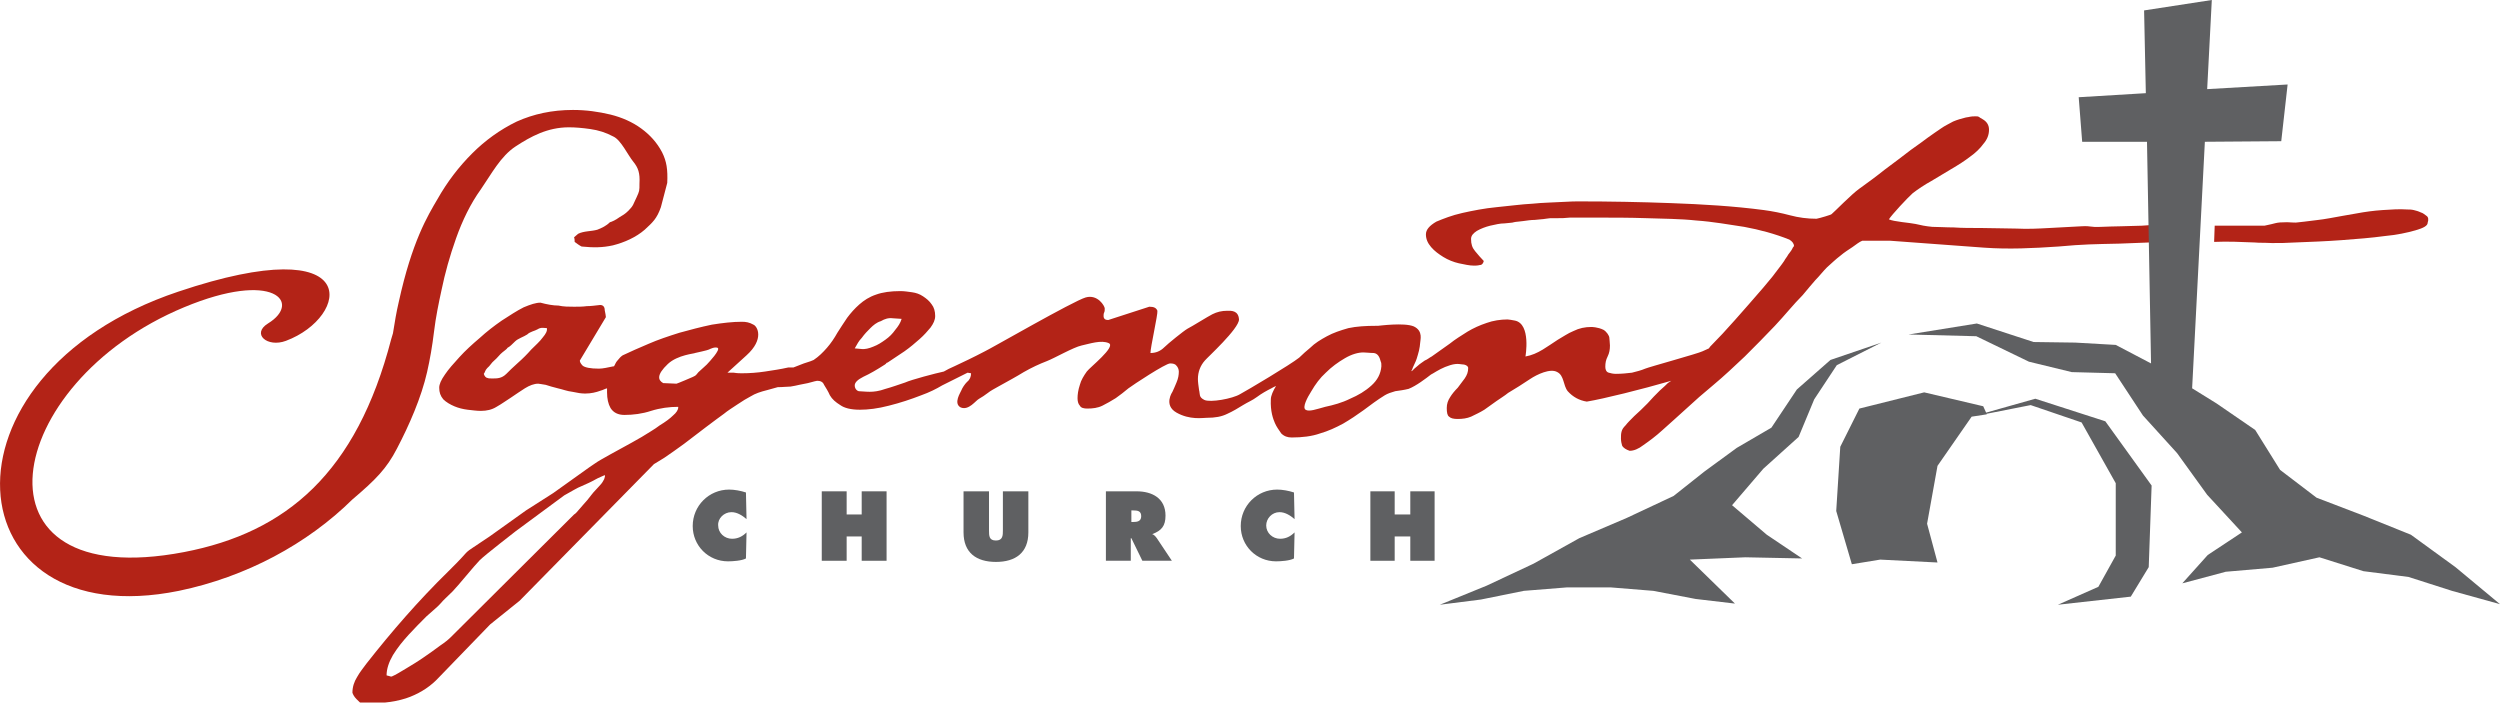 <?xml version="1.0" encoding="utf-8"?>
<!-- Generator: Adobe Illustrator 22.1.0, SVG Export Plug-In . SVG Version: 6.00 Build 0)  -->
<svg version="1.1" id="Layer_1" xmlns="http://www.w3.org/2000/svg" xmlns:xlink="http://www.w3.org/1999/xlink" x="0px" y="0px"
	 viewBox="0 0 432 121.4" style="enable-background:new 0 0 432 121.4;" xml:space="preserve">
<style type="text/css">
	.st0{fill:#5F6062;}
	.st1{fill:#B32317;}
</style>
<g>
	<path class="st0" d="M126.4,88.5c1,0,1.9,0.6,2.6,1.2l-0.1-4.6c-0.9-0.3-2-0.5-2.9-0.5c-3.5,0-6.3,2.8-6.3,6.3
		c0,3.4,2.7,6.1,6.1,6.1c0.8,0,2.4-0.1,3.1-0.5l0.1-4.5c-0.7,0.7-1.5,1.1-2.5,1.1c-1.3,0-2.4-1-2.4-2.3
		C124,89.6,125.1,88.5,126.4,88.5z"/>
	<polygon class="st0" points="148.9,88.9 146.3,88.9 146.3,84.9 142,84.9 142,96.9 146.3,96.9 146.3,92.7 148.9,92.7 148.9,96.9 
		153.2,96.9 153.2,84.9 148.9,84.9 	"/>
	<path class="st0" d="M173.3,91.6c0,0.9,0,1.8-1.2,1.8c-1.2,0-1.2-0.8-1.2-1.8v-6.7h-4.4V92c0,3.5,2.2,5.1,5.6,5.1
		c3.4,0,5.6-1.6,5.6-5.1v-7.1h-4.4V91.6z"/>
	<path class="st0" d="M199.1,92.3L199.1,92.3c1.6-0.6,2.3-1.4,2.3-3.2c0-3-2.3-4.2-5-4.2h-5.3v12h4.3V93h0.1l1.9,3.9h5.1l-2.6-3.9
		C199.6,92.6,199.4,92.4,199.1,92.3z M195.8,90.2h-0.3v-2h0.3c0.8,0,1.4,0.1,1.4,1C197.2,90.1,196.5,90.2,195.8,90.2z"/>
	<path class="st0" d="M221.1,88.5c1,0,1.9,0.6,2.6,1.2l-0.1-4.6c-0.9-0.3-2-0.5-2.9-0.5c-3.5,0-6.3,2.8-6.3,6.3
		c0,3.4,2.7,6.1,6.1,6.1c0.8,0,2.4-0.1,3.1-0.5l0.1-4.5c-0.7,0.7-1.5,1.1-2.5,1.1c-1.3,0-2.4-1-2.4-2.3
		C218.8,89.6,219.8,88.5,221.1,88.5z"/>
	<polygon class="st0" points="243.7,84.9 243.7,88.9 241,88.9 241,84.9 236.8,84.9 236.8,96.9 241,96.9 241,92.7 243.7,92.7 
		243.7,96.9 247.9,96.9 247.9,84.9 	"/>
</g>
<g>
	<path class="st1" d="M370.1,39c-2.4,0.1-4.8,0.1-7,0.2c-2.1,0.1-1.6-0.2-3.4-0.1c-1.9,0.1-3.7,0.2-5.6,0.3
		c-1.8,0.1-3.8,0.2-5.6,0.1c-1.8,0-4-0.1-6.1-0.1c-1.8,0-3.4,0-4.8-0.1c-1.4,0-2.6-0.1-3.7-0.1c-1.1-0.1-2.1-0.3-2.9-0.5
		c-0.9-0.2-3.8-0.4-4.6-0.8c0.5-0.8,3.2-3.7,4.1-4.5c0.9-0.7,2.1-1.5,3.2-2.1c1.2-0.7,2.3-1.4,3.5-2.1c1.2-0.7,2.3-1.4,3.2-2.1
		c1-0.7,1.8-1.5,2.3-2.2c0.7-0.8,1-1.6,1-2.5c0-0.8-0.4-1.4-1.1-1.8c-0.8-0.4-0.5-0.5-1.2-0.5c-1,0-0.9,0.1-1.7,0.2
		c-0.8,0.2-1.5,0.4-2.2,0.7c-0.7,0.4-1.4,0.7-2.1,1.2c-0.7,0.5-1.5,1-2.3,1.6c-0.5,0.4-1.5,1.1-2.9,2.1c-1.4,1.1-2.9,2.2-4.5,3.4
		c-1.5,1.2-3,2.3-4.4,3.3c-1.4,1-4.3,4-4.8,4.4c-0.1,0.1-0.5,0.2-1.1,0.4c-0.6,0.2-1.1,0.3-1.5,0.4c-1.6,0-3.1-0.2-4.6-0.6
		c-1.5-0.4-3-0.7-4.5-0.9c-5.3-0.7-10.6-1-16-1.2c-5.3-0.2-10.7-0.3-16-0.3c-0.4,0-1.4,0-2.9,0.1c-1.5,0.1-3.2,0.1-5.1,0.3
		c-2,0.1-4,0.4-6.2,0.6c-2.1,0.2-4.1,0.6-5.9,1c-1.8,0.4-3.3,1-4.5,1.5c-1.2,0.7-1.8,1.4-1.8,2.2c0,0.8,0.3,1.5,0.9,2.2
		c0.6,0.7,1.3,1.2,2.1,1.7c0.8,0.5,1.8,0.9,2.7,1.1c1,0.2,1.8,0.4,2.6,0.4c0.3,0,0.6,0,1-0.1c0.4,0,0.6-0.3,0.7-0.7
		c-0.5-0.5-1-1.1-1.5-1.7c-0.5-0.6-0.7-1.2-0.7-2.1c0-0.6,0.4-1,1-1.4c0.7-0.4,1.5-0.7,2.3-0.9c0.9-0.2,1.7-0.4,2.5-0.4
		c0.8-0.1,1.4-0.1,1.6-0.2c0.4-0.1,1-0.1,1.6-0.2c0.7-0.1,1.4-0.2,2-0.2c0.7-0.1,1.4-0.1,1.9-0.2c0.6-0.1,0.9-0.1,1-0.1
		c0.1,0,0.4,0,1.1,0c0.6,0,1.2,0,2.1-0.1c0.8,0,1.7,0,2.5,0c0.8,0,1.4,0,1.9,0c3,0,5.9,0,8.8,0.1c2.9,0.1,5.8,0.1,8.6,0.4
		c2.9,0.2,5.6,0.7,8.3,1.1c2.7,0.5,5.3,1.2,7.8,2.2c0.5,0.3,0.8,0.7,0.8,1.1c0,0.1-0.2,0.2-0.3,0.5c-0.2,0.4-0.5,0.7-0.7,1
		c-0.2,0.4-0.5,0.7-0.7,1.1c-0.3,0.4-0.4,0.6-0.5,0.7c-1.6,2.1-1.4,1.9-3.1,3.9c-1.8,2.1-3.4,3.9-4.9,5.6c-1.5,1.7-2.9,3.2-4,4.3
		c-0.2,0.2-0.4,0.4-0.5,0.6c-0.4,0.2-0.7,0.3-1.1,0.5c-0.8,0.4-9.2,2.7-9.9,3c-0.7,0.3-1.5,0.5-2.3,0.7c-0.8,0.1-1.8,0.2-2.8,0.2
		c-0.4,0-0.9-0.1-1.2-0.2c-0.4-0.1-0.6-0.5-0.6-1c0-0.7,0.1-1.2,0.4-1.8c0.3-0.6,0.4-1.2,0.4-1.9c0-0.5-0.1-1-0.1-1.3
		c0-0.4-0.5-1.1-1-1.4c-1-0.5-2.1-0.5-2.1-0.5c-1.1,0-2.1,0.2-3.1,0.7c-1,0.4-1.8,1-2.7,1.5c-0.9,0.6-1.8,1.2-2.6,1.7
		c-1,0.6-1.9,1-3,1.2c0,0,1-5.6-1.8-6.2c-0.6-0.1-1-0.2-1.3-0.2c-1.2,0-2.5,0.2-3.6,0.6c-1.2,0.4-2.3,0.9-3.3,1.5
		c-1.1,0.7-2.1,1.3-3.1,2.1c-1,0.7-2.1,1.5-3.1,2.2c-0.4,0.2-0.7,0.5-1.2,0.7c-0.4,0.3-0.9,0.6-1.2,0.9c-0.4,0.3-0.7,0.6-1,0.9
		c-0.1,0-0.1,0.1-0.1,0.1c0-0.1,0-0.2,0.1-0.3c0.1-0.4,0.7-1.5,0.8-1.9c0.1-0.4,0.3-0.9,0.4-1.4c0.1-0.5,0.2-1,0.2-1.3
		c0-0.5,0.6-2.1-1.1-2.9c-1.7-0.7-6-0.1-6.2-0.1c-0.1,0-0.2,0-0.3,0c-1.8,0-3.4,0.1-4.8,0.4c-1.4,0.4-2.6,0.8-3.7,1.4
		c-1.1,0.6-2.1,1.2-2.9,2c-0.6,0.5-1.3,1.1-1.9,1.7l0,0c-1.5,1.2-8.9,5.6-10.2,6.3c-1.3,0.8-5.2,1.5-6.2,1c-1-0.5-0.7-1-0.9-1.7
		c-0.1-0.7-0.2-1.4-0.2-1.9c0-1.2,0.4-2.3,1.2-3.2c0.4-0.5,5.9-5.5,5.9-7.1c-0.1-1.6-1.4-1.5-2-1.5c-1,0-1.8,0.2-2.6,0.6
		c-0.8,0.4-3.5,2.1-4.3,2.5c-0.7,0.4-3.4,2.6-4,3.2c-0.7,0.7-1.5,1-2.4,1c0-1,1.3-6.7,1.2-7.3c-0.2-0.5-0.6-0.7-1.4-0.7l-7.1,2.3
		c-0.5,0-0.8-0.2-0.8-0.7c0-0.2,0-0.4,0.1-0.6c0.1-0.2,0.1-0.4,0.1-0.7c0-0.4-1.2-2.5-3.3-1.9c-2.1,0.6-16.5,8.9-17.4,9.3
		c-2.1,1.1-3.8,1.9-5.3,2.6c-0.7,0.3-1.3,0.6-1.8,0.9c-1.4,0.3-5.6,1.4-6.7,1.9c-1.2,0.4-2.3,0.8-3.4,1.1c-1.1,0.4-2,0.5-2.7,0.5
		c-0.8,0-1.5-0.1-1.9-0.1c-0.4-0.1-0.7-0.5-0.7-1c0-0.5,0.5-1,1.5-1.5c1.1-0.5,2.3-1.2,3.7-2.1c0.1-0.1,0.2-0.1,0.3-0.3
		c0.1,0,0.3-0.1,0.4-0.2c0.9-0.6,1.8-1.2,2.7-1.8c1-0.7,1.8-1.4,2.6-2.1c0.8-0.7,1.4-1.4,1.9-2c0.5-0.7,0.8-1.3,0.8-2
		c0-0.8-0.2-1.5-0.6-2c-0.4-0.6-0.9-1-1.5-1.4c-0.6-0.4-1.2-0.6-1.9-0.7c-0.7-0.1-1.4-0.2-2-0.2c-1.7,0-3.1,0.2-4.2,0.6
		c-1.2,0.4-2.1,1-2.9,1.7c-0.8,0.7-1.5,1.5-2.1,2.3c-0.6,0.9-1.2,1.8-1.7,2.6c-0.5,0.9-1.1,1.8-1.8,2.6c-0.7,0.8-1.4,1.5-2.3,2.1
		c-0.2,0.1-0.7,0.3-1.7,0.6c-0.6,0.2-1.2,0.5-1.8,0.7h-0.9c-1.3,0.3-2.7,0.5-4,0.7c-1.3,0.2-2.7,0.3-4,0.3c-0.3,0-0.8,0-1.4-0.1
		c-0.7,0-1,0-1.1,0c0,0,2.2-2,3.3-3c3.1-2.8,1.9-5,1.2-5.3c-0.7-0.4-1.3-0.5-2-0.5c-1.6,0-3.3,0.2-5.2,0.5c-1.9,0.4-3.8,0.9-5.6,1.4
		c-1.9,0.6-3.7,1.2-5.3,1.9c-1.7,0.7-3.2,1.4-4.5,2c-0.3,0.2-0.6,0.5-0.9,0.9c-0.3,0.3-0.4,0.7-0.6,1c0,0-0.1,0-0.1,0
		c-1,0.2-1.8,0.4-2.5,0.4c-1.5,0-2.4-0.2-2.8-0.5c-0.4-0.4-0.5-0.7-0.5-0.9l4.5-7.5c0-0.2-0.1-0.7-0.2-1.2c0-0.6-0.3-0.9-0.8-0.9
		c-0.9,0.1-1.6,0.2-2.3,0.2c-0.7,0.1-1.5,0.1-2.2,0.1c-0.9,0-1.8,0-2.7-0.2c-0.9,0-2-0.2-3.1-0.5c-0.8,0-1.7,0.3-2.9,0.8
		c-1.2,0.6-2.4,1.4-3.8,2.3c-1.3,0.9-2.6,1.9-3.8,3c-1.3,1.1-2.5,2.2-3.5,3.3c-1,1.1-1.9,2.1-2.5,3c-0.7,1-1,1.7-1,2.3
		c0,0.8,0.2,1.4,0.7,2c0.5,0.5,1.2,0.9,1.9,1.2c0.7,0.3,1.5,0.5,2.3,0.6c0.9,0.1,1.6,0.2,2.3,0.2c1,0,1.9-0.2,2.7-0.7
		c0.9-0.5,1.7-1.1,2.5-1.6c0.9-0.6,1.6-1.1,2.4-1.6c0.8-0.5,1.6-0.8,2.3-0.8c0.2,0,0.6,0.1,1.3,0.2c0.6,0.2,1.3,0.4,2.1,0.6
		c0.9,0.2,1.6,0.5,2.5,0.6c0.9,0.2,1.6,0.3,2.1,0.3h0.2c0.9,0,1.8-0.2,2.6-0.5c0.4-0.1,0.7-0.3,1.1-0.4c0,0.2,0,0.4,0,0.7
		c0,1.1,0.2,2,0.6,2.7c0.5,0.8,1.3,1.2,2.4,1.2c1.5,0,3.1-0.2,4.6-0.7c1.6-0.5,3.2-0.7,4.7-0.7v0.1c0,0.4-0.3,0.9-0.9,1.4
		c-0.5,0.5-1.3,1.1-2.3,1.7c-0.9,0.7-2,1.3-3.1,2c-1.2,0.7-2.3,1.3-3.4,1.9c-1.5,0.8-2.7,1.5-3.6,2c-0.9,0.5-1.5,1-2,1.3l-6.3,4.5
		l-4.7,3l-6.3,4.5c-5.9,4-2.1,1.1-7.2,6.1c-5.1,5-9.7,10.3-14.1,15.9c-0.5,0.7-1.1,1.4-1.6,2.3c-0.5,0.8-0.8,1.7-0.8,2.7
		c0.1,0.3,0.3,0.7,0.7,1.1c0.4,0.4,0.7,0.7,0.9,0.8c3.7,0,6.4-0.4,8.4-1.2c2-0.8,3.6-1.9,4.9-3.3l8.9-9.2l5.1-4.1L113,80.2
		c0.2-0.1,0.8-0.5,1.8-1.1c1-0.7,2.2-1.5,3.4-2.4c1.3-1,2.5-1.9,3.8-2.9c1.3-1,2.3-1.7,3.1-2.3c0.6-0.5,1.4-1,2.3-1.6
		c0.9-0.6,1.7-1.1,2.3-1.4c0.8-0.5,1.7-0.8,2.9-1.1c0.6-0.2,1.2-0.3,1.8-0.5c0,0,0.1,0,0.1,0c0.8,0,1.5-0.1,2.1-0.1
		c0.6-0.1,1.1-0.2,1.5-0.3c0.5-0.1,1-0.2,1.5-0.3c0.5-0.1,1-0.3,1.6-0.4c0.6,0,1,0.2,1.2,0.7c0.3,0.5,0.7,1.1,1,1.8
		c0.4,0.7,1,1.2,1.8,1.7c0.7,0.5,1.8,0.8,3.4,0.8c1.4,0,3.1-0.2,5-0.7c2-0.5,3.8-1.1,5.6-1.8c1.4-0.5,2.6-1.1,3.6-1.7l4.4-2.2
		l0.6,0.1c0,0.6-0.2,1.1-0.7,1.5c-0.4,0.4-0.8,1-1,1.5c-0.1,0.3-1.4,2.2-0.1,2.9c1.4,0.6,2.6-1.2,3.2-1.5c0.5-0.3,1-0.6,1.5-1
		c0.5-0.4,1.1-0.7,1.8-1.1c1.8-1,3.1-1.7,4.4-2.5c1.4-0.8,2.7-1.4,4-1.9c1.3-0.5,4.6-2.4,6-2.7c1.4-0.3,3.4-1,4.7-0.4
		c1.3,0.6-3.3,4.2-3.8,4.9c-0.5,0.7-1,1.5-1.2,2.3c-0.3,0.9-0.4,1.7-0.4,2.3c0,0.5,0.1,1,0.4,1.3c0.2,0.4,0.7,0.5,1.3,0.5
		c0.9,0,1.8-0.1,2.6-0.5c0.8-0.4,1.5-0.8,2.3-1.3c0.7-0.5,1.5-1.1,2.2-1.7c0.8-0.6,6.4-4.3,7.2-4.3c0.5,0,0.9,0.1,1.1,0.4
		c0.2,0.2,0.4,0.6,0.4,1c0,0.6-0.1,1.2-0.4,1.9c-0.3,0.7-0.5,1.2-0.7,1.6c0,0-1.6,2.3,0.7,3.6c2.3,1.3,4.5,0.9,5.2,0.9
		c1.5,0,2.6-0.2,3.6-0.7c0.9-0.4,1.9-1,2.7-1.5c0.8-0.5,1.6-0.8,2.4-1.4c0.8-0.6,1.7-1.1,2.5-1.5c0.2-0.1,0.5-0.3,0.8-0.4
		c-0.5,0.8-0.9,1.7-0.9,2.3c-0.1,2.1,0.4,3.4,0.7,4.1c0.3,0.7,0.7,1.2,1.1,1.8c0.5,0.5,1.1,0.7,1.8,0.7c1.8,0,3.5-0.2,4.9-0.7
		c1.4-0.4,2.7-1,4-1.7c1.2-0.7,2.4-1.5,3.5-2.3c1.2-0.9,2.4-1.8,3.7-2.6c0.5-0.3,1.1-0.5,1.8-0.7c0.7-0.1,1.5-0.2,2.3-0.4
		c1.3-0.5,3-1.8,3.9-2.5c0.1,0,0.1-0.1,0.2-0.1c1-0.6,1.8-1.1,3.1-1.5c1.3-0.4,1.9-0.1,2.4-0.1c0.4,0.1,0.7,0.3,0.7,0.6
		c0,0.7-0.2,1.2-0.6,1.8c-0.4,0.5-0.8,1.1-1.2,1.6c-0.5,0.5-1,1.1-1.3,1.6c-0.4,0.6-0.6,1.2-0.6,1.9c0,0.8,0.1,1.3,0.4,1.5
		c0.3,0.3,0.8,0.4,1.5,0.4c0.8,0,1.6-0.1,2.3-0.4c0.8-0.4,1.5-0.7,2.3-1.2c0.7-0.5,1.4-1,2.1-1.5c0.7-0.5,1.4-0.9,2-1.4
		c1.2-0.7,2.6-1.6,3.8-2.4c1.2-0.8,3.5-1.9,4.7-1.2c1.2,0.6,1,2.3,1.8,3.3c0.9,1,2,1.6,3.3,1.8c3-0.5,9.4-2.1,14.6-3.6l-0.6,0.4
		c-0.2,0.2-0.7,0.7-1.4,1.3c-0.7,0.7-1.4,1.4-2.1,2.2c-0.8,0.8-1.5,1.5-2.3,2.2c-0.7,0.7-1.2,1.2-1.5,1.6c-0.4,0.4-0.6,0.7-0.7,1.1
		c-0.1,0.4-0.1,0.7-0.1,1.2c0,0.4,0.1,0.9,0.2,1.2c0.2,0.4,0.7,0.7,1.3,0.9c0.7,0,1.5-0.3,2.4-1c1-0.7,2.1-1.5,3.3-2.6
		c1.2-1.1,2.6-2.3,4-3.6c1.5-1.4,3.1-2.8,4.8-4.2c1.8-1.5,3.6-3.2,5.4-4.9c1.8-1.8,3.5-3.5,5.2-5.3c1.7-1.8,3.2-3.7,4.8-5.3
		c1.5-1.8,1-1.2,2.2-2.6c0.7-0.7,1.3-1.5,2-2.2c0.8-0.7,1.5-1.4,2.3-2c0.7-0.6,1.5-1.1,2.1-1.5c0.7-0.5,1.2-0.9,1.7-1.1h4.8
		l16.3,1.2c4.2,0.3,8.4,0.1,12.8-0.2c4.4-0.4,6.1-0.4,10.5-0.5c2.7-0.1,5.3-0.2,7.8-0.3l-0.1-3.2C372.5,38.9,371.3,38.9,370.1,39z
		 M148.9,58.4c0.5-0.7,1-1.2,1.5-1.7c0.5-0.5,1.1-1,1.8-1.2c0.7-0.4,1.3-0.6,2.1-0.5l1.5,0.1c-0.2,0.7-0.6,1.3-1.1,1.9
		c-0.5,0.7-1,1.2-1.7,1.7c-0.7,0.5-1.3,0.9-2.1,1.2c-0.7,0.3-1.5,0.5-2.1,0.4l-1.1-0.1C148.1,59.5,148.4,58.9,148.9,58.4z
		 M93.8,58.3c-0.5,0.7-1.3,1.4-2,2.1c-0.7,0.8-1.5,1.6-2.3,2.3c-0.9,0.8-1.5,1.4-2,1.9c-0.4,0.4-0.8,0.6-1.2,0.7
		c-0.4,0.1-0.8,0.1-1.2,0.1c-0.4,0-0.7,0-0.9-0.1c-0.2,0-0.5-0.3-0.6-0.7c0.2-0.2,0.2-0.6,0.6-1c0.5-0.4,0.7-0.9,1.2-1.3
		c0.5-0.4,1-1.1,1.4-1.4c0.5-0.4,0.8-0.6,0.9-0.8c0.4-0.2,0.8-0.6,1.3-1.1c0.5-0.5,1.5-0.8,2.1-1.2c0.5-0.5,1.3-0.6,1.8-0.9
		c0.6-0.4,1.2-0.2,1.6-0.2C94.6,57.2,94.3,57.7,93.8,58.3z M104.4,82.8c-0.2,0.4-0.4,0.7-0.5,0.8c-0.2,0.2-0.5,0.6-1,1.1
		c-0.5,0.5-0.9,1.1-1.4,1.7c-0.5,0.6-1,1.1-1.4,1.6c-0.4,0.5-0.7,0.8-0.9,0.9l-21.3,21.2c-0.4,0.4-1,0.9-1.9,1.5
		c-0.9,0.7-1.8,1.3-2.8,2c-1,0.7-2,1.3-3,1.9c-1,0.6-1.8,1.1-2.5,1.4h-0.1c-0.1,0-0.2,0-0.4-0.1c-0.2,0-0.3-0.1-0.4-0.1
		c0-1.1,0.4-2.3,1.1-3.5c0.8-1.3,1.7-2.4,2.7-3.5c1-1.1,2.1-2.2,3.1-3.2c1.1-1,2-1.7,2.5-2.3c0.4-0.5,1.1-1.1,2-2
		c0.9-0.9,3.8-4.5,4.7-5.4c0.9-0.9,6.2-5,6.2-5l8.4-6.2c1.3-0.7,2.2-1.3,3-1.6c0.9-0.4,1.6-0.7,2.3-1.1c0.7-0.4,1.3-0.6,1.7-0.8
		C104.6,82.2,104.5,82.5,104.4,82.8z M122.4,62.7c-0.1,0.2-1.4,1.3-1.7,1.6c-0.3,0.4-0.5,0.6-0.7,0.7c0,0-0.1,0-0.2,0.1
		c-0.2,0.1-2.8,1.2-2.9,1.2l-2.3-0.1c-0.9-0.5-1.2-1.4,0.8-3.3c1.7-1.6,4.7-1.8,4.7-1.9c0,0,2.3-0.5,2.4-0.6c0.2-0.1,1-0.5,1.5-0.3
		C124.6,60.4,122.4,62.7,122.4,62.7z M237,66.6c-1.1,1-2.3,1.7-3.7,2.3c-1.4,0.7-2.9,1.1-4.3,1.4c-1.5,0.4-2.8,0.9-3.4,0.5
		c-0.6-0.4,0.3-2.1,1-3.2c0.7-1.2,1.5-2.3,2.5-3.2c1-1,2.1-1.8,3.3-2.5c1.2-0.7,2.3-1,3.2-1c0.5,0,1.1,0.1,1.8,0.1
		c0.7,0.1,1,0.7,1.2,1.5c0.1,0.2,0.1,0.4,0.1,0.8C238.6,64.6,238,65.7,237,66.6z"/>
	<path class="st1" d="M419.3,37.3c-0.3-0.2-0.6-0.5-1-0.6c-0.4-0.2-0.8-0.3-1.2-0.4c-0.4-0.1-0.8-0.1-1.1-0.1
		c-1.4-0.1-2.8,0-4.3,0.1c-1.5,0.1-3,0.3-4.6,0.6c-1.6,0.3-3,0.5-4.5,0.8c-1.6,0.3-3,0.4-4.4,0.6c-2.1,0.2-0.8,0.2-3,0.1
		c-2.1,0-1.8,0.2-3.9,0.6c-2.1,0-4.3,0-6.7,0c-0.6,0-1.3,0-1.9,0l-0.1,2.8c2.3-0.1,4.7,0,7,0.1c1.3,0.1,0.7,0,3,0.1
		c2.3,0,1.5,0,4-0.1c2.6-0.1,5.3-0.2,8-0.4c2.7-0.2,5.2-0.4,7.4-0.7c2.2-0.2,4-0.6,5.4-1c1.4-0.4,2.1-0.8,2.1-1.3
		C419.7,37.9,419.6,37.5,419.3,37.3z"/>
	<path class="st1" d="M68.6,77.5c2.1-4,4.2-8.8,5.2-13.2c0.5-2.2,0.9-4.5,1.2-7c0.3-2.5,0.8-4.9,1.3-7.2c0.6-2.9,1.4-5.8,2.5-8.9
		c1.1-3.1,2.5-6,4.3-8.5c1.8-2.6,3.4-5.7,6-7.4c2.6-1.7,5.5-3.3,9.2-3.3c1.1,0,2.3,0.1,3.7,0.3c1.4,0.2,2.7,0.6,4,1.3
		c1.3,0.6,2.5,3.2,3.4,4.3c0.9,1.1,1.2,2,1.1,3.8c0,1.3,0,1.3-0.5,2.4c-0.6,1.2-0.5,1.4-1.4,2.3c-0.6,0.6-1,0.8-1.5,1.1
		c-0.2,0.1-0.4,0.3-0.6,0.4c-0.4,0.2-0.7,0.4-1.1,0.5c-0.6,0.6-1.4,1-2.2,1.3c-1.1,0.3-2.3,0.2-3.3,0.7c-0.2,0.2-0.5,0.4-0.7,0.6
		c0.1,0.3,0.1,0.6,0.1,0.8c0.4,0.3,0.8,0.6,1.2,0.8c2,0.2,3.6,0.2,5.4-0.2c2-0.5,4-1.4,5.5-2.7c1.4-1.3,2.1-1.9,2.8-3.9l1.1-4.2
		c0.1-2.3-0.1-3.7-0.9-5.3c-0.9-1.7-2.1-3-3.6-4.1c-1.5-1.1-3.3-1.9-5.3-2.4c-2.1-0.5-4.2-0.8-6.5-0.8c-3.6,0-6.8,0.7-9.7,2
		c-2.9,1.4-5.5,3.3-7.7,5.5c-2.3,2.3-4.3,4.9-6,7.9c-1.7,2.9-4.4,7.3-6.7,17.8c-0.4,1.7-0.7,3.5-1,5.4c-0.1,0.3-0.2,0.7-0.3,1
		c-6,23.1-18.1,33.4-35.8,36.8c-38.2,7.3-31.5-29.2,0-42.3c15.6-6.5,20.4-0.8,14.5,2.8c-2.9,1.8-0.1,4.2,3.1,3
		c11-4.1,13.8-19.4-18.6-8.5c-43.2,14.5-38.9,59.6,0.1,51.7c11.6-2.4,22.2-8.1,30-15.8C64.9,82.9,66.8,81,68.6,77.5z"/>
</g>
<g>
	<polygon class="st0" points="310.8,75.5 313.5,69 317.4,63.1 325.1,59.2 316.3,62.2 310.5,67.3 306.1,73.9 300.1,77.4 294.5,81.5 
		289.2,85.7 281.1,89.5 272.9,93 265,97.4 256.9,101.2 248.8,104.5 255.9,103.6 263.3,102.1 270.8,101.5 278.3,101.5 285.7,102.1 
		293,103.5 299.8,104.3 292,96.7 301.6,96.3 311.4,96.5 305.3,92.4 299.3,87.3 304.7,81 	"/>
	<polygon class="st0" points="424.3,98 416.6,92.4 408.4,89.1 400.3,86 394,81.2 389.7,74.3 383,69.7 378.8,67.1 381,24.5 
		394.2,24.4 395.3,14.6 381.4,15.4 382.2,0 370.5,1.8 370.8,16.1 359.2,16.8 359.8,24.5 371,24.5 371.7,62.8 365.6,59.6 358.6,59.2 
		351.4,59.1 341.6,55.9 329.8,57.8 341.5,58.1 350.6,62.5 358,64.3 365.5,64.5 370.3,71.8 376.2,78.3 381.4,85.5 387.4,92 
		381.5,95.9 377.1,100.8 384.6,98.8 392.7,98.1 400.8,96.3 408.4,98.7 416.2,99.7 423.7,102.1 432,104.4 	"/>
	<polygon class="st0" points="351.7,68.9 343.2,71.3 342.7,70.2 332.5,67.8 321.3,70.6 318,77.2 317.3,88.3 320,97.5 324.9,96.7 
		334.8,97.2 333,90.5 334.8,80.5 340.7,72 343.3,71.6 343.3,71.5 350.9,70 359.7,73 365.6,83.5 365.6,96 362.6,101.4 355.6,104.5 
		368.2,103.1 371.3,98 371.8,83.9 363.8,72.8 	"/>
</g>
</svg>

